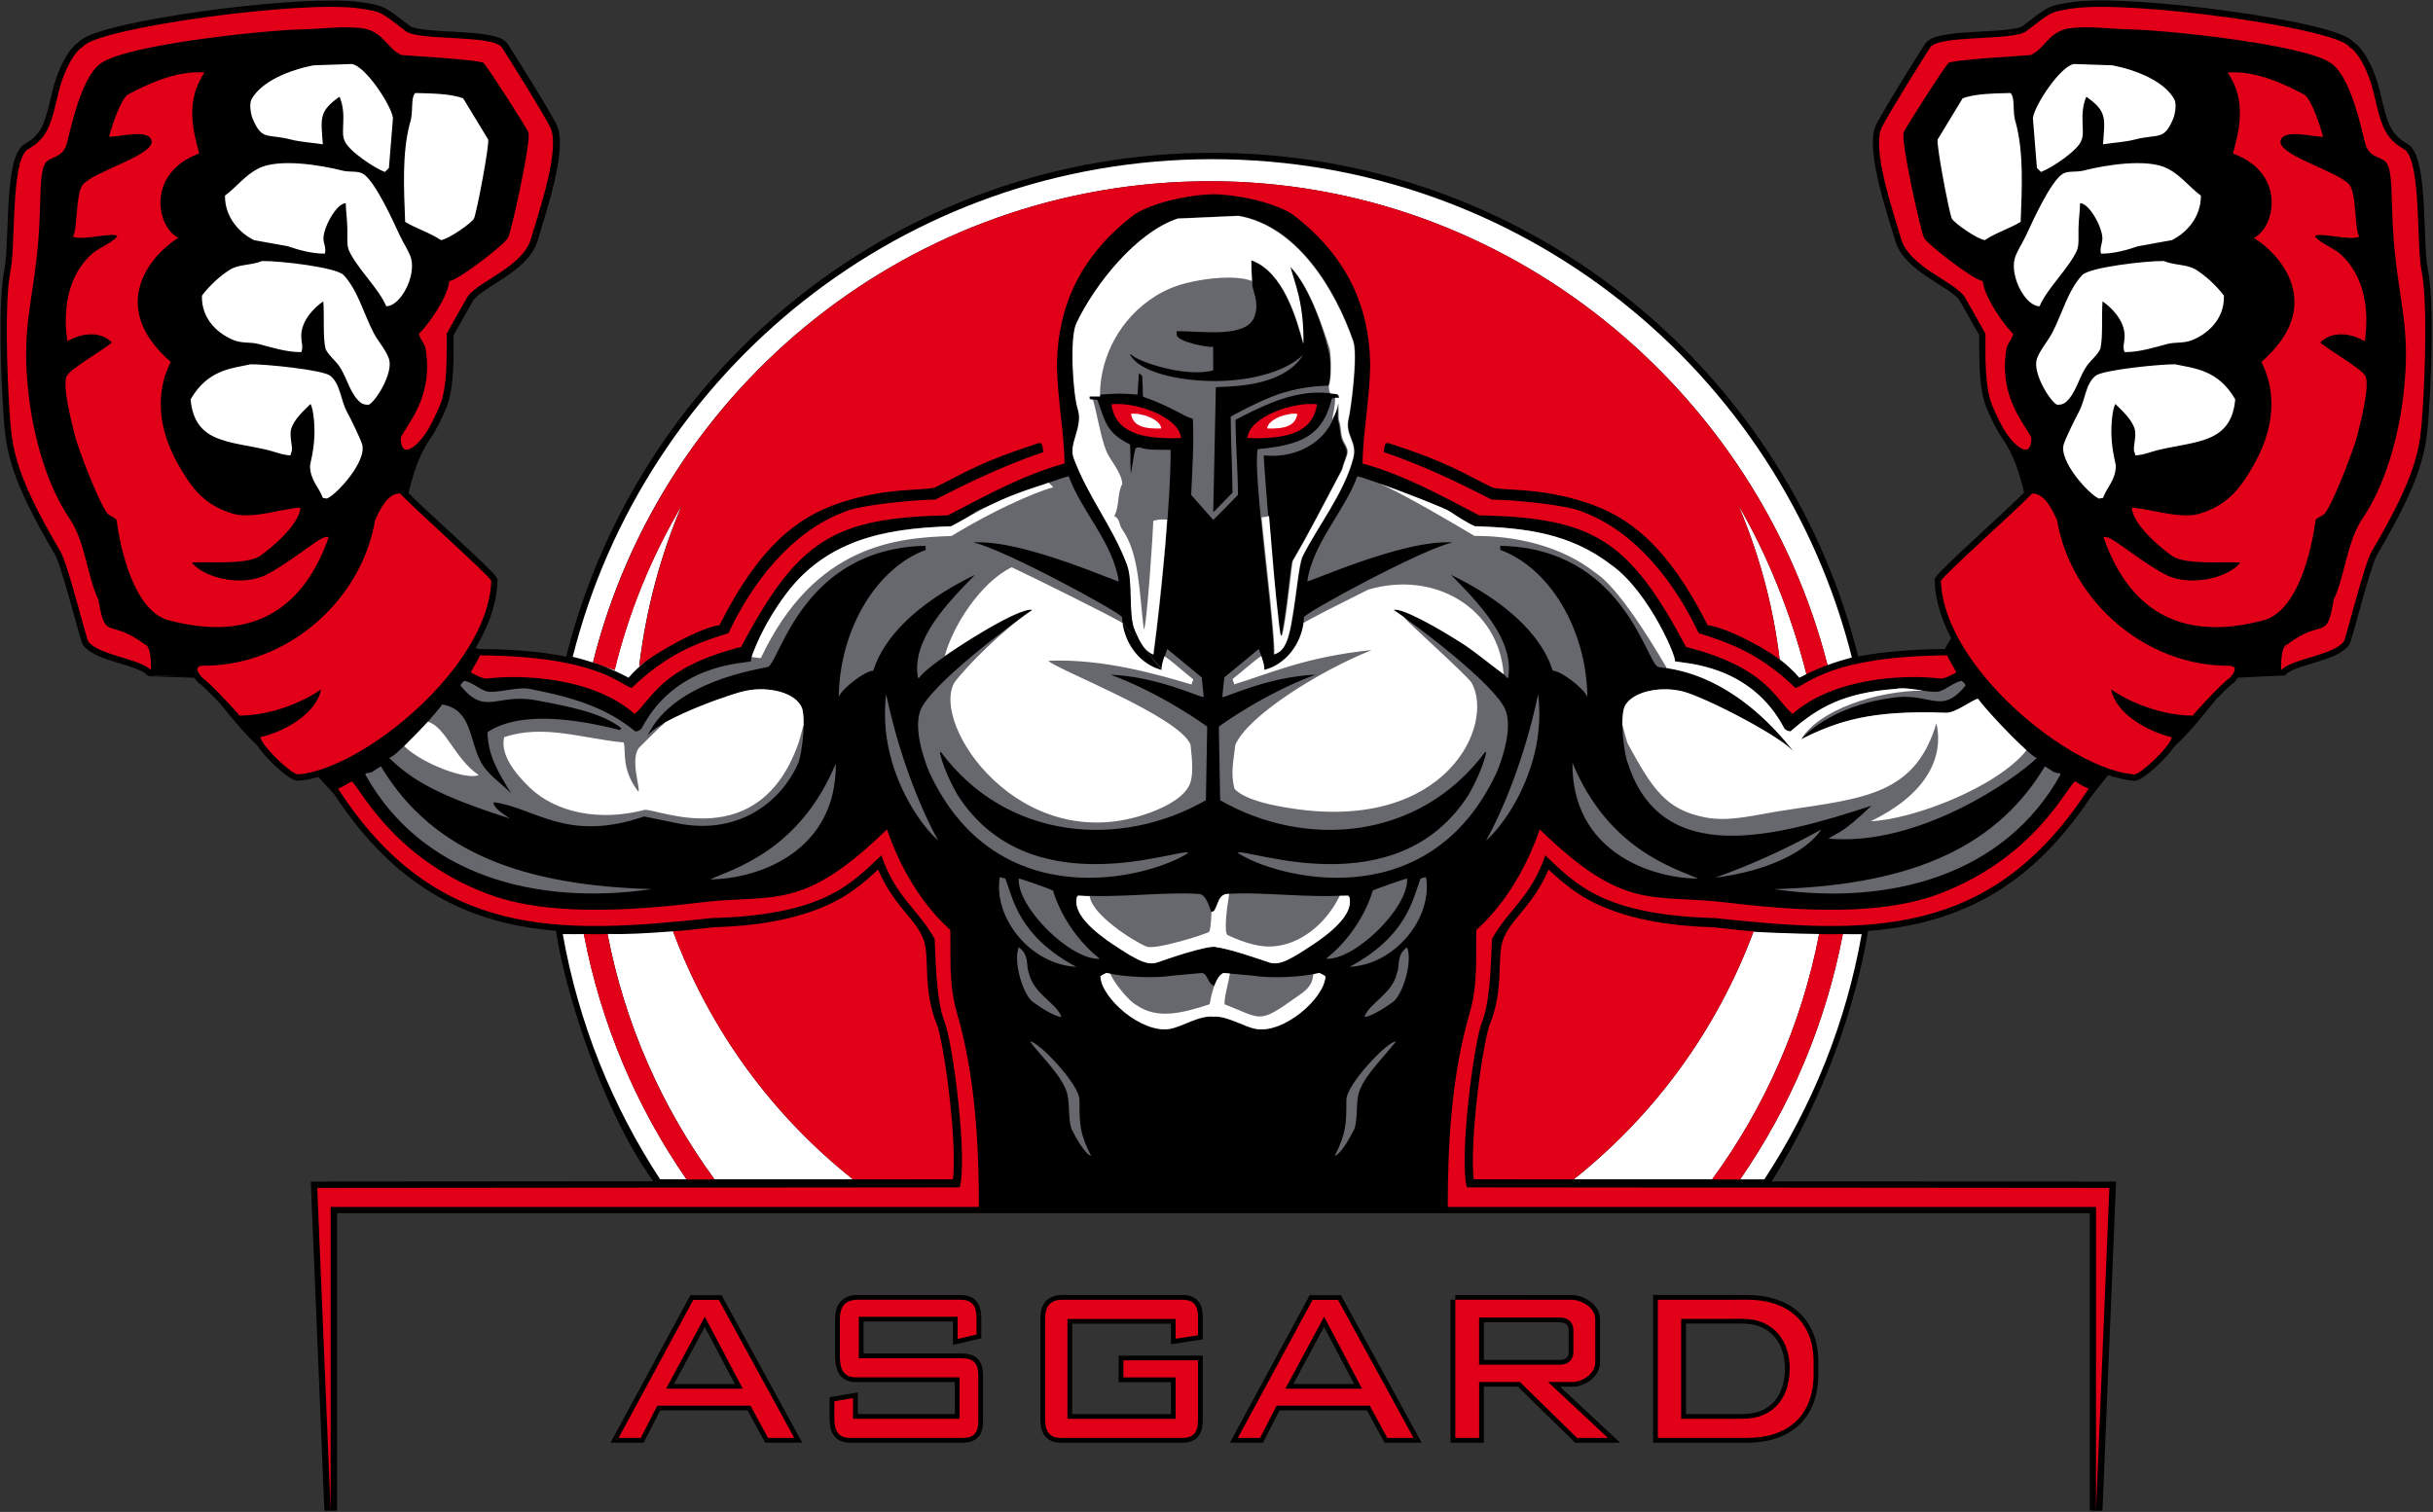 <?xml version="1.0" encoding="UTF-8"?> <svg xmlns="http://www.w3.org/2000/svg" width="1789" height="1112" viewBox="0 0 1789 1112" fill="none"><rect x="0" y="0" width="1789" height="1112" fill="#333333" stroke="none"/> <path fill-rule="evenodd" clip-rule="evenodd" d="M419.481 488.44C403.493 484.731 382.152 482.177 352.694 481.967L352.414 482.457C349.056 481.408 345.872 480.183 342.863 478.854C353.744 461.781 360.741 443.974 361.161 427.111C358.257 422.038 307.319 376.557 295.249 364.137C301.091 337.829 308.158 326.283 312.951 319.391C316.834 313.794 321.383 304.243 323.937 297.98C329.534 284.231 328.835 261.036 328.835 245.468C329.254 244.523 343.773 218.809 344.228 218.179C352.414 206.564 384.811 196.418 390.898 175.497C396.741 155.416 413.044 108.361 404.787 93.107C396.531 77.854 380.857 52.944 369.557 35.032C363.435 25.341 308.368 30.274 298.817 22.962C280.31 8.793 281.57 8.793 264.952 6.239C259.669 5.434 252.602 5.049 244.275 5.049C186.969 4.875 69 22.367 60.918 34.542C56.405 36.956 50.422 45.737 45.769 58.857C41.501 70.892 40.032 86.46 34.189 96.781C28.907 106.087 21.979 108.676 19.95 110.285C7.985 119.941 11.659 180.115 7.846 198.832C3.263 221.188 5.362 276.674 6.901 299.555C8.755 327.263 8.825 345.21 44.58 405.77C49.898 414.796 63.542 469.967 64.941 471.787C72.883 482.212 102.97 484.346 110.877 492.778C110.912 492.813 110.947 492.673 110.947 492.428C111.052 492.533 111.157 492.638 111.297 492.778C111.401 492.848 126.025 493.338 145.582 493.932C146.142 495.262 147.296 496.836 148.836 498.585C151.11 499.845 158.387 507.052 164.964 513.909C176.334 528.043 183.541 536.614 192.812 545.326C197.465 553.162 212.998 567.891 218.736 569.605C223.844 569.255 229.511 568.066 235.529 566.142C240.462 571.599 245.325 576.847 249.418 581.29C295.878 652.24 350 675.75 412.904 680.228C413.184 682.083 413.534 684.322 413.883 687.016C421.615 734.49 451.387 826.047 489.801 873.451L233.36 873.661L243.191 1110.97V887.62C675.887 887.62 1108.58 887.62 1541.28 887.62V1110.97L1551.11 873.661L1294.22 873.557C1329.38 819.889 1356.98 752.613 1368.56 686.981C1368.91 684.357 1369.22 682.152 1369.5 680.333C1444.09 675.505 1493.07 643.984 1533.27 583.914C1537.01 578.911 1542.33 572.159 1548.7 564.637C1556.29 567.436 1563.43 569.15 1569.72 569.57C1575.22 567.926 1589.84 554.247 1595.05 546.2C1605.37 536.649 1612.97 527.483 1626.01 511.25C1631.82 505.268 1637.63 499.635 1639.62 498.515C1641.16 496.766 1642.28 495.192 1642.84 493.862C1662.64 493.268 1677.44 492.743 1677.55 492.708C1685.42 484.276 1715.51 482.142 1723.48 471.717C1724.85 469.897 1738.49 414.726 1743.84 405.7C1779.6 345.105 1779.67 327.158 1781.52 299.485C1783.03 276.569 1785.16 221.118 1780.58 198.762C1776.77 180.08 1780.44 119.871 1768.47 110.215C1766.45 108.606 1759.52 106.017 1754.24 96.711C1748.39 86.39 1746.89 70.822 1742.66 58.787C1738 45.632 1732.02 36.886 1727.51 34.472C1718.31 20.583 1565.7 -0.233 1523.89 6.204C1507.24 8.758 1508.53 8.758 1490.03 22.927C1480.48 30.204 1425.44 25.271 1419.29 34.997C1407.95 52.909 1392.31 77.819 1384.06 93.072C1375.8 108.326 1392.1 155.381 1397.95 175.462C1404.03 196.383 1436.43 206.529 1444.62 218.144C1445.07 218.809 1459.59 244.488 1460.01 245.433C1460.01 261.001 1459.31 284.231 1464.91 297.945C1467.46 304.208 1472.01 313.759 1475.89 319.356C1480.65 326.213 1487.68 337.689 1493.49 363.752C1482.09 375.647 1430.17 421.933 1427.23 427.041C1427.58 440.86 1432.34 455.274 1440 469.443C1437.3 473.921 1434.75 478.364 1432.34 482.807C1432.16 482.527 1432.02 482.212 1431.85 481.932C1401.9 482.142 1378.56 484.801 1362.86 488.265C1362.4 486.446 1360.83 479.938 1360.34 478.119C1305.59 270.307 1116.39 117.037 891.361 117.037C665.357 117.037 475.457 271.671 421.65 480.883C421.475 481.617 420.006 488.02 419.481 488.44Z" stroke="black" stroke-width="9.305" stroke-miterlimit="22.926"></path> <path fill-rule="evenodd" clip-rule="evenodd" d="M419.481 488.44C403.493 484.731 382.152 482.177 352.694 481.967L352.414 482.457C349.056 481.408 345.872 480.183 342.863 478.854C353.744 461.781 360.741 443.974 361.161 427.111C358.257 422.038 307.319 376.557 295.249 364.137C301.091 337.828 308.158 326.283 312.951 319.391C316.834 313.794 321.383 304.243 323.936 297.98C329.534 284.231 328.835 261.036 328.835 245.468C329.254 244.523 343.773 218.809 344.228 218.179C352.414 206.564 384.811 196.418 390.898 175.497C396.741 155.416 413.044 108.361 404.787 93.107C396.531 77.854 380.857 52.944 369.557 35.032C363.435 25.341 308.368 30.274 298.817 22.962C280.31 8.793 281.57 8.793 264.952 6.239C259.669 5.434 252.602 5.049 244.275 5.049C186.969 4.875 69 22.367 60.918 34.542C56.405 36.956 50.422 45.737 45.769 58.857C41.501 70.892 40.032 86.46 34.189 96.781C28.907 106.087 21.979 108.676 19.95 110.285C7.985 119.941 11.659 180.115 7.846 198.832C3.263 221.188 5.362 276.674 6.901 299.555C8.755 327.263 8.825 345.21 44.58 405.77C49.898 414.796 63.542 469.967 64.941 471.787C72.883 482.212 102.97 484.346 110.877 492.778C110.912 492.813 110.947 492.673 110.947 492.428C111.052 492.533 111.157 492.638 111.297 492.778C111.401 492.848 126.025 493.338 145.582 493.932C146.142 495.262 147.296 496.836 148.836 498.585C151.11 499.845 158.387 507.052 164.964 513.909C176.334 528.043 183.541 536.614 192.812 545.326C197.465 553.162 212.998 567.891 218.736 569.605C223.844 569.255 229.511 568.066 235.529 566.142C240.462 571.599 245.325 576.847 249.418 581.29C295.878 652.24 350 675.75 412.904 680.228C413.184 682.083 413.534 684.322 413.883 687.016C421.615 734.49 451.387 826.047 489.801 873.451L233.36 873.661L243.191 1110.97V887.62C675.887 887.62 1108.58 887.62 1541.28 887.62V1110.97L1551.11 873.661L1294.22 873.557C1329.38 819.889 1356.98 752.613 1368.56 686.981C1368.91 684.357 1369.22 682.152 1369.5 680.333C1444.09 675.505 1493.07 643.984 1533.27 583.914C1537.01 578.911 1542.33 572.159 1548.7 564.637C1556.29 567.436 1563.43 569.15 1569.72 569.57C1575.22 567.926 1589.84 554.247 1595.05 546.2C1605.37 536.649 1612.97 527.483 1626.01 511.25C1631.82 505.268 1637.63 499.635 1639.62 498.515C1641.16 496.766 1642.28 495.192 1642.84 493.862C1662.64 493.268 1677.44 492.743 1677.55 492.708C1685.42 484.276 1715.51 482.142 1723.48 471.717C1724.85 469.897 1738.49 414.726 1743.84 405.7C1779.6 345.105 1779.67 327.158 1781.52 299.485C1783.03 276.569 1785.16 221.118 1780.58 198.762C1776.77 180.08 1780.44 119.871 1768.47 110.215C1766.45 108.606 1759.52 106.017 1754.24 96.711C1748.39 86.39 1746.89 70.822 1742.66 58.787C1738 45.632 1732.02 36.886 1727.51 34.472C1718.31 20.583 1565.7 -0.233 1523.89 6.204C1507.24 8.758 1508.53 8.758 1490.03 22.927C1480.48 30.204 1425.44 25.271 1419.29 34.997C1407.95 52.909 1392.31 77.819 1384.06 93.072C1375.8 108.326 1392.1 155.381 1397.95 175.462C1404.03 196.383 1436.43 206.529 1444.62 218.144C1445.07 218.809 1459.59 244.488 1460.01 245.433C1460.01 261.001 1459.31 284.231 1464.91 297.945C1467.46 304.208 1472.01 313.759 1475.89 319.356C1480.65 326.213 1487.68 337.689 1493.49 363.752C1482.09 375.647 1430.17 421.933 1427.23 427.041C1427.58 440.86 1432.34 455.274 1440 469.443C1437.3 473.921 1434.75 478.364 1432.34 482.807C1432.16 482.527 1432.02 482.212 1431.85 481.932C1401.9 482.142 1378.56 484.801 1362.86 488.265C1362.4 486.446 1360.83 479.938 1360.34 478.119C1305.59 270.307 1116.39 117.037 891.361 117.037C665.357 117.037 475.457 271.671 421.65 480.883C421.475 481.617 420.006 488.02 419.481 488.44Z" fill="black"></path> <path fill-rule="evenodd" clip-rule="evenodd" d="M891.327 117.072C1118.31 117.072 1308.84 273.036 1361.7 483.612C1355.51 485.186 1349.49 487.041 1343.79 489.175C1292.19 286.82 1108.2 133.305 889.788 133.305C670.711 133.305 486.794 283.847 435.995 487.145C437.255 487.67 438.619 488.16 440.018 488.685C433.966 486.516 427.669 484.627 421.126 483.052C474.164 272.721 664.553 117.072 891.327 117.072ZM1328.29 495.787C1317.55 453.385 1299.85 408.044 1278.12 371.414C1293.31 406.994 1303.77 445.093 1308.56 484.871C1314.05 489.104 1318.92 493.653 1323.08 498.481C1324.79 497.571 1326.51 496.661 1328.29 495.787ZM1337.63 686.946C1324.83 753.418 1297.47 814.747 1258.99 867.364H1157.18C1216.76 819.959 1262.41 757.546 1289.46 684.917C1278.96 685.336 1327.45 686.911 1337.63 686.946ZM1355.02 687.016C1342.43 753.033 1316.33 814.187 1279.52 867.399H1297.33C1332.49 813.732 1357.29 752.683 1368.91 687.051C1367.13 687.051 1365.34 687.086 1363.52 687.086C1360.79 687.051 1357.96 687.016 1355.02 687.016ZM627.189 867.364H525.382C486.864 814.712 459.505 753.418 446.735 686.946C461.254 687.191 473.639 686.561 494.91 684.952C521.919 757.581 567.609 819.959 627.189 867.364ZM504.811 867.364C467.972 814.187 441.908 752.998 429.313 687.016C426.724 687.051 424.205 687.051 421.756 687.051C419.097 687.051 416.438 687.051 413.814 687.016C425.43 752.648 450.234 813.697 485.394 867.364H504.811ZM475.423 485.851C473.394 487.285 471.54 488.685 469.966 489.979C475.038 447.997 485.674 408.324 501.452 371.38C479.377 408.604 462.479 449.291 451.913 492.743C448.1 491.414 444.321 490.189 440.858 488.93C448.45 491.694 455.587 494.877 462.164 498.446C466.012 494.037 470.455 489.804 475.423 485.851Z" fill="white"></path> <path fill-rule="evenodd" clip-rule="evenodd" d="M1552.27 506.981C1559.4 512.368 1584.31 526.153 1612.34 526.327C1616.18 521.22 1635.67 500.753 1639.62 498.549C1643.82 493.791 1645.08 490.258 1639.62 489.628C1578.12 490.363 1522.56 442.398 1512.56 382.433C1508.68 374.352 1503.5 362.947 1494.26 362.947C1484.78 373.232 1430.2 421.862 1427.19 427.109C1428.84 490.293 1522.21 566.455 1569.72 569.604C1576.34 567.61 1596.07 548.298 1596.94 542.246C1579.28 537.977 1555.9 525.278 1552.27 506.981ZM1523.86 6.238C1565.63 -0.199 1718.27 20.617 1727.47 34.506C1731.99 36.92 1737.97 45.701 1742.62 58.821C1746.89 70.855 1748.36 86.424 1754.2 96.745C1759.48 106.051 1766.41 108.639 1768.44 110.249C1780.4 119.905 1776.73 180.079 1780.54 198.796C1785.13 221.152 1783.03 276.638 1781.49 299.519C1779.64 327.227 1779.57 345.174 1743.81 405.733C1738.49 414.76 1724.85 469.931 1723.45 471.75C1715.51 482.176 1685.42 484.31 1677.51 492.742C1677.2 492.952 1676.64 474.864 1681.82 473.99C1708.58 453.803 1710.71 472.695 1716 440.999C1724.15 424.101 1725.58 398.492 1737.16 381.419C1754.03 356.544 1763.51 321.524 1767.11 291.612C1773.2 241.023 1763.86 223.566 1760.08 176.091C1757.94 149.607 1759.8 127.461 1754.97 119.975C1752.14 115.566 1743.74 116.196 1740.28 108.464C1738.42 107.695 1731.25 58.436 1714 46.436C1693.99 32.547 1592.95 22.156 1566.61 21.631C1552.06 21.352 1537.4 19.042 1522.95 20.652C1506.54 22.471 1504.34 35.276 1493.18 40.488C1492.72 40.698 1434.89 43.812 1432.62 46.436C1427.79 52.033 1402.53 91.847 1399.87 97.059C1397.21 102.272 1412.36 170.738 1414.78 174.971C1417.71 180.149 1451.33 206.108 1457.95 206.738C1459.1 218.458 1472.92 238.364 1480.27 245.466C1479.32 250.259 1476.21 252.009 1475.3 256.872C1469.63 291.577 1488.07 310.679 1493.67 321.874C1493.67 338.282 1482.12 328.521 1475.79 319.39C1471.91 313.792 1467.36 304.242 1464.8 297.979C1459.21 284.23 1459.91 261.035 1459.91 245.466C1459.49 244.522 1444.97 218.808 1444.51 218.178C1436.33 206.563 1403.93 196.417 1397.84 175.496C1392 155.415 1375.7 108.36 1383.95 93.106C1392.21 77.853 1407.88 52.943 1419.18 35.031C1425.31 25.34 1480.37 30.273 1489.92 22.961C1508.5 8.792 1507.21 8.792 1523.86 6.238ZM264.532 6.238C281.15 8.792 279.891 8.792 298.398 22.961C307.949 30.238 362.98 25.305 369.138 35.031C380.473 52.943 396.111 77.853 404.368 93.106C412.624 108.36 396.322 155.415 390.479 175.496C384.392 196.417 351.995 206.563 343.809 218.178C343.354 218.843 328.835 244.522 328.415 245.466C328.415 261.035 329.115 284.265 323.517 297.979C320.963 304.242 316.415 313.792 312.532 319.39C306.2 328.521 294.655 338.282 294.655 321.874C300.252 310.644 318.689 291.542 313.022 256.872C312.112 252.009 309.033 250.224 308.054 245.466C315.436 238.364 329.255 218.493 330.374 206.738C337.022 206.108 370.642 180.149 373.546 174.971C375.96 170.703 391.109 102.237 388.45 97.059C385.791 91.847 360.532 52.033 355.704 46.436C353.43 43.812 295.634 40.698 295.144 40.488C283.984 35.276 281.78 22.471 265.372 20.652C250.888 19.042 236.264 21.352 221.711 21.631C195.367 22.156 94.294 32.547 74.318 46.436C57.07 58.401 49.898 107.66 48.044 108.464C44.546 116.161 36.184 115.566 33.35 119.975C28.522 127.496 30.376 149.607 28.242 176.091C24.429 223.566 15.088 241.058 21.21 291.612C24.814 321.524 34.295 356.579 51.158 381.419C62.738 398.492 64.172 424.101 72.324 440.999C77.607 472.695 79.74 453.803 106.504 473.99C111.682 474.864 111.122 492.952 110.807 492.742C102.936 484.31 72.849 482.176 64.872 471.75C63.508 469.931 49.863 414.76 44.511 405.733C8.756 345.139 8.686 327.192 6.831 299.519C5.327 276.603 3.193 221.152 7.776 198.796C11.589 180.114 7.916 119.905 19.881 110.249C21.91 108.639 28.837 106.051 34.12 96.745C39.962 86.424 41.467 70.855 45.7 58.821C50.353 45.666 56.336 36.92 60.849 34.506C70.12 20.582 222.76 -0.199 264.532 6.238ZM236.124 506.981C232.486 525.278 209.116 537.977 191.448 542.211C192.323 548.263 212.054 567.575 218.667 569.569C266.176 566.42 359.552 490.258 361.196 427.074C358.188 421.827 303.611 373.197 294.13 362.912C284.894 362.912 279.716 374.317 275.832 382.398C265.827 442.398 210.27 490.328 148.766 489.593C143.309 490.223 144.568 493.756 148.766 498.514C152.72 500.753 172.206 521.22 176.055 526.292C204.078 526.188 228.987 512.368 236.124 506.981ZM504.88 867.503L525.417 867.468C486.863 814.815 459.47 753.451 446.7 686.944C439.248 687.259 436.344 687.049 429.277 686.979C441.907 753.031 468.006 814.29 504.88 867.503ZM1279.45 867.503L1258.92 867.468C1297.47 814.815 1324.86 753.451 1337.63 686.944C1345.05 687.259 1347.99 687.049 1355.06 686.979C1342.43 753.031 1316.33 814.29 1279.45 867.503ZM1064.54 887.654H1541.21V1111L1551.04 873.695L1078.67 873.275C1072.76 852.984 1083.43 767.13 1089.97 750.897C1096.51 734.664 1096.55 697.475 1097.04 690.618C1108.76 669.172 1125.83 659.936 1136.26 629.079C1158.96 650.595 1179.11 672.95 1260.84 675.224C1373.6 687.294 1463.93 690.898 1535.79 580.03C1530.86 577.826 1529.63 577.056 1525.85 574.712C1520.22 577.686 1497.2 629.988 1426.67 657.137C1391.68 670.606 1341.55 672.565 1270.18 663.854C1214.13 657.032 1195.31 671.306 1132.16 610.012C1114.57 661.16 1085.98 683.096 1085.56 684.006C1085.07 703.003 1087 723.189 1080.6 745.3C1067.27 791.27 1064.54 841.159 1064.54 887.654ZM1157.14 867.398C1216.72 819.993 1262.41 757.579 1289.46 684.95C1282.15 684.53 1281.03 684.25 1259.69 681.977C1231.21 681.172 1199.93 677.114 1173.9 664.764C1159.7 658.047 1149.59 649.755 1138.67 639.539C1135.98 645.802 1132.76 651.784 1128.88 657.557C1124.47 664.134 1119.43 670.046 1114.43 676.169C1109.6 682.081 1106.24 687.434 1104.67 692.752C1100.99 704.962 1105.68 728.087 1095.57 753.171C1094.52 755.76 1093.82 758.874 1093.19 761.603C1092.14 766.256 1091.27 770.979 1090.46 775.702C1088.36 787.981 1086.79 800.401 1085.49 812.786C1084.27 824.681 1083.29 836.751 1083.05 848.716C1082.94 853.404 1082.94 858.127 1083.22 862.78C1083.33 864.214 1083.43 865.789 1083.64 867.363L1157.14 867.398ZM719.794 887.654H243.121V1111L233.291 873.695L705.66 873.275C711.573 852.984 700.902 767.13 694.36 750.897C687.818 734.664 687.783 697.475 687.293 690.618C675.573 669.172 658.5 659.936 648.075 629.079C625.369 650.595 605.218 672.95 523.492 675.224C410.735 687.294 320.404 690.898 248.544 580.03C253.477 577.826 254.701 577.056 258.48 574.712C264.112 577.686 287.133 629.988 357.663 657.137C392.648 670.606 442.782 672.565 514.151 663.854C570.198 657.032 589.02 671.306 652.168 610.012C669.766 661.16 698.349 683.096 698.768 684.006C699.258 703.003 697.334 723.189 703.736 745.3C717.065 791.27 719.794 841.159 719.794 887.654ZM627.189 867.398C567.609 819.993 521.918 757.579 494.875 684.95C502.187 684.53 503.306 684.25 524.647 681.977C553.125 681.172 584.367 677.114 610.431 664.764C624.635 658.047 634.711 649.755 645.661 639.539C648.355 645.802 651.573 651.784 655.457 657.557C659.865 664.134 664.903 670.046 669.906 676.169C674.734 682.081 678.092 687.434 679.666 692.752C683.34 704.962 678.652 728.087 688.763 753.171C689.812 755.76 690.512 758.874 691.142 761.603C692.191 766.256 693.066 770.979 693.87 775.702C695.969 787.981 697.544 800.401 698.838 812.786C700.063 824.681 701.042 836.751 701.287 848.716C701.392 853.404 701.392 858.127 701.112 862.78C701.007 864.214 700.902 865.789 700.692 867.363L627.189 867.398ZM1343.79 489.173C1338.37 491.167 1333.22 493.371 1328.29 495.785C1317.55 453.383 1299.85 408.043 1278.12 371.413C1293.34 407.028 1303.77 445.127 1308.56 484.94C1293.31 473.815 1267.63 461.185 1255.66 459.821C1226.06 401.15 1197.9 379.984 1166.38 369.629C1132.65 358.469 1106.98 361.057 1097.42 358.608C1075 347.658 1064.89 340.031 1020.84 325.862C1017.24 325.548 1018.36 330.061 1017.38 332.51C1051.28 343.74 1083.89 360.952 1096.97 367.46C1111.35 367.46 1152.81 371.308 1163.79 376.486C1202.9 391.075 1231.7 428.719 1249.05 465.663C1273.78 473.29 1295.13 481.791 1320.24 506.001C1329.31 503.342 1345.99 482.596 1431.88 482.001C1432.44 484.59 1437.45 491.552 1438.39 494.631C1436.78 495.296 1430.17 499.494 1426.53 499.039C1400.05 495.82 1348.16 498.409 1318.04 525.103C1304.71 513.663 1299.32 491.132 1239.74 475.774C1198.04 397.582 1172.36 380.649 1087.73 379.04C1057.61 363.366 1032.07 349.267 1001.95 340.871C1001.95 319.075 1007.48 292.696 1007.48 266.842C1006.67 225.77 990.825 188.301 950.417 157.654C938.522 149.957 914.277 143.45 892.341 142.82C870.405 143.485 846.161 149.992 834.266 157.654C793.823 188.301 778.01 225.77 777.205 266.842C777.205 292.696 782.733 319.075 782.733 340.871C752.61 349.267 727.071 363.366 696.949 379.04C612.32 380.684 586.641 397.582 544.938 475.774C485.359 491.132 479.971 513.663 466.642 525.103C436.519 498.409 384.671 495.82 358.153 499.039C354.514 499.494 347.902 495.261 346.293 494.631C347.237 491.552 352.24 484.625 352.8 482.001C438.688 482.596 455.376 503.342 464.438 506.001C489.557 481.826 510.863 473.29 535.632 465.663C552.985 428.719 581.778 391.075 620.891 376.486C631.877 371.308 673.369 367.46 687.713 367.46C700.762 360.952 733.404 343.74 767.304 332.51C766.325 330.061 767.444 325.548 763.841 325.862C719.794 340.066 709.684 347.658 687.258 358.608C677.707 361.057 652.028 358.469 618.302 369.629C586.781 379.984 558.618 401.15 529.02 459.821C515.866 461.325 483.75 478.748 470.105 489.978C475.178 447.996 485.814 408.322 501.592 371.378C479.516 408.602 462.618 449.29 452.053 492.742C446.385 490.782 440.718 488.963 436.135 487.109C486.933 283.81 670.85 133.269 889.927 133.269C1108.2 133.304 1292.19 286.819 1343.79 489.173ZM125.571 266.178C78.341 225.21 110.947 187.321 131.134 174.901C115.321 167.415 106.994 127.322 146.492 112.873C142.119 96.71 135.927 74.424 150.376 53.328C129.28 51.509 106.399 62.949 93.7 69.736C88.242 74.319 82.504 92.126 80.3 99.998C80.3 100.173 80.3 100.313 80.3 100.488C87.612 101.048 111.577 93.526 111.577 104.966C109.128 115.496 69.42 126.027 60.954 135.753C55.426 142.12 57.175 170.003 53.502 173.957C59.939 177.49 84.953 170.003 86.248 173.957C80.79 179.764 72.744 181.933 66.901 187.356C51.543 201.56 45.665 224.51 49.513 250.889C60.464 244.662 73.933 243.437 82.26 251.869C76.452 257.221 51.263 271.46 49.024 276.673C45.56 284.72 53.537 313.792 54.971 319.845C57.28 329.676 72.604 369.384 78.796 377.43C80.23 379.285 84.394 380.579 85.758 382.398C88.522 404.404 98.633 448.276 122.982 455.867C180.148 471.576 221.395 453.068 241.652 395.168C237.734 392.019 219.821 409.512 196.976 422.142C179.938 431.553 151.775 426.13 141.314 414.165C141.314 413.99 141.314 413.85 141.314 413.675C154.504 412.906 181.827 415.599 191.448 408.707C200.859 401.99 219.996 385.757 220.906 373.337C208.836 373.862 185.361 381.979 171.612 377.92C151.18 371.938 141.524 360.183 131.134 341.816C111.787 307.775 117.804 281.151 125.571 266.178Z" fill="#E20019"></path> <path fill-rule="evenodd" clip-rule="evenodd" d="M983.408 296.932C979.49 323.59 954.72 337.654 929.251 334.925C928.936 337.374 938.347 457.688 941.146 467.939C941.321 467.939 941.461 467.939 941.636 467.939C941.811 467.764 941.951 467.624 942.126 467.449C945.274 456.744 949.087 414.517 950.067 412.872C962.312 392.091 974.487 368.021 986.312 345.876C989.88 332.966 992.679 334.261 987.291 325.025C984.842 320.057 985.962 315.928 983.863 309.351C983.548 309.141 983.723 297.106 983.408 296.932ZM1339.24 610.049C1327.66 627.297 1297.89 640.976 1261.19 645.489C1287.43 636.148 1313.21 624.533 1339.24 610.049ZM651.609 510.516C650.034 523.146 650.384 538.329 654.267 554.247C661.334 583.25 677.568 607.25 689.917 618.27C676.973 595.005 661.649 557.116 652.098 512.93C651.958 512.125 651.783 511.321 651.609 510.516ZM1131.01 510.516C1132.58 523.146 1132.24 538.329 1128.35 554.247C1121.28 583.25 1105.05 607.25 1092.7 618.27C1105.65 595.005 1120.97 557.116 1130.52 512.93C1130.7 512.125 1130.87 511.321 1131.01 510.516ZM680.576 401.432C590.839 403.251 573.732 485.537 564.845 490.399C561.032 491.939 495.19 500.02 476.053 541.408C483.19 530.283 529.44 513 546.058 508.662C562.431 504.358 582.548 508.382 588.74 518.598C593.428 526.294 589.685 555.192 586.746 561.769C574.676 588.743 544.589 613.792 500.403 605.955C491.482 604.136 482.525 602.317 473.604 600.498C416.473 620.124 393.453 593.886 362.876 590.037C362.876 593.081 366.235 596.369 375.051 602.037C321.838 585.069 302.876 573.699 286.014 557.326C288.078 558.97 315.261 531.437 325.232 518.108C346.678 521.956 344.789 542.772 353.01 559.285C358.433 570.131 368.159 575.344 375.89 583.6C365.465 566.737 358.783 555.052 358.468 538.469C383.237 522.061 426.549 529.408 455.762 536.965C456.461 536.02 455.797 536.65 456.741 535.985C456.741 535.81 456.741 535.67 456.741 535.495C441.978 523.74 416.298 519.262 394.712 515.134C364.835 509.431 357.138 527.134 338.631 504.219C339.401 502.19 339.961 501.805 341.605 500.755C347.448 502.05 351.681 506.213 356.999 508.207C363.541 510.656 379.949 504.778 389.745 506.702C422.666 513.175 446.141 520.662 467.167 537.979C470.036 537.664 469.966 537.175 471.645 535.985C496.659 487.95 546.303 488.126 552.531 486.341C548.997 488.056 570.303 435.648 599.201 415.356C629.463 392.161 662.209 388.313 699.468 387.053C705.451 384.324 712.413 379.706 717.836 376.138C723.013 372.744 778.99 351.403 785.847 350.319C794.943 375.578 818.558 399.473 822.581 427.356C827.444 431.17 752.576 396.254 715.597 398.983C736.658 403.041 826.325 451.706 825.065 454.05C825.765 472.592 838.324 488.86 854.348 492.778C853.718 489.98 856.202 483.123 858.301 477.315L883.63 498.236L885.135 512.615H884.645C880.727 512.23 850.254 497.571 816.564 496.207C854.173 509.991 887.374 534.026 887.654 534.446L886.709 588.533C824.54 624.253 740.471 618.655 691.632 552.813C691.457 553.128 691.317 553.478 691.142 553.793C694.291 567.787 703.002 582.62 704.052 584.58C757.404 668.159 869.146 622.643 873.799 627.261C846.301 645.349 733.369 676.206 683.2 567.752C678.442 556.277 671.935 535.495 676.763 522.516C683.585 504.149 743.41 458.983 759.328 448.627C750.722 445.024 682.221 487.951 675.748 498.691C675.434 498.516 675.084 498.376 674.769 498.201C674.769 497.886 674.769 497.536 674.769 497.222C670.781 470.038 696.67 443.414 716.961 422.773C648.25 456.079 643.072 492.988 642.023 493.338C636.915 493.023 619.422 505.793 616.728 512.615C617.393 462.551 644.612 417.7 680.751 404.406C680.576 403.391 680.576 402.412 680.576 401.432ZM280.066 563.588C273.629 567.507 274.119 568.346 269.116 568.661C268.941 568.976 268.801 569.326 268.626 569.641C309.489 643.215 393.138 666.445 479.307 653.92C386.281 651.296 318.445 627.786 280.066 563.588ZM614.559 561.489C588.041 625.792 538.816 639.121 522.233 646.748C558.058 646.433 615.259 626.037 614.559 561.489ZM735.188 645.104C730.15 674.771 757.474 709.302 791.339 711.086C748.937 688.206 745.159 661.547 739.177 646.084C737.812 645.769 736.518 645.454 735.188 645.104ZM749.077 646.119C747.713 667.424 787.631 706.538 808.692 705.174C781.579 683.658 774.057 654.445 774.407 655.075C772.482 653.85 750.757 646.293 749.077 646.119ZM749.077 696.742C757.089 702.2 754.22 710.036 756.529 715.599C759.853 731.097 777.24 737.919 780.424 747.89C775.386 747.89 763.911 740.159 759.503 736.94C752.401 731.797 744.809 707.587 749.077 696.742ZM892.097 376.803L894.021 284.792C901.963 283.987 943.175 285.631 958.184 261.002C944.225 274.191 917.776 280.278 893.251 280.244C865.228 280.174 837.87 273.386 830.978 260.967C831.153 260.792 831.293 260.652 831.467 260.477C836.155 266.075 872.19 277.934 892.062 272.372L892.027 254.949C890.278 256.104 865.193 251.591 865.228 246.063C865.228 245.223 865.228 244.419 865.228 243.579C884.05 243.369 918.056 249.317 922.814 231.684C925.578 222.938 921.974 215.906 920.82 209.853C920.994 204.711 919.595 196.489 919.77 191.381C943.07 199.428 953.146 233.888 958.044 252.71C958.534 222.028 951.082 206.88 948.528 196.209C963.222 211.253 973.857 243.894 977.425 260.512C978.58 265.935 978.58 279.929 976.691 283.637C953.916 284.197 939.117 290.179 934.009 292.243C924.003 296.267 914.417 301.27 904.936 306.377C905.041 325.06 906.126 343.707 906.231 362.354C903.852 364.838 901.088 367.671 898.289 370.54L892.097 376.803ZM935.478 296.022C926.522 299.625 917.111 304.173 908.47 308.791C908.61 327.194 910.184 345.526 910.289 363.963L901.158 373.374L892.132 382.4L875.899 364.033C876.633 345.211 878.033 328.033 877.123 308.092C868.971 305.608 862.954 299.765 840.389 291.719C840.354 287.52 839.899 276.815 839.899 276.815C839.164 275.73 838.989 275.591 837.905 274.821C837.73 274.821 837.59 274.821 837.415 274.821C837.1 279.789 836.75 285.281 836.435 290.214C827.444 289.55 823.246 288.815 801.31 290.949C800.086 294.937 806.593 293.118 807.118 294.587C812.89 311.1 813.975 318.447 830.978 326.914C831.292 333.211 831.118 342.062 831.467 348.36C832.587 343.602 833.776 333.036 834.966 329.887C836.051 328.803 836.085 329.118 838.394 329.153C843.992 331.427 855.677 330.622 860.785 330.867C860.96 368.721 853.333 444.289 848.365 481.233C840.459 478.225 837.135 468.219 834.966 463.846C829.718 452.475 833.706 427.776 829.018 415.216C818.593 387.158 800.54 365.607 789.8 336.815C785.777 326.004 797.077 313.794 792.774 300.57C789.345 290.039 786.651 248.302 791.794 237.527C805.368 209.084 835.526 170.88 866.243 160.594C881.146 159.93 896.015 159.265 910.919 158.6C953.986 166.122 982.079 212.687 995.303 250.926C998.767 260.897 993.694 300.08 991.839 307.987C989.006 320.022 998.452 324.64 995.303 336.78C988.656 362.494 969.064 386.948 958.009 409.164C955.35 414.517 953.461 437.852 950.242 455.764C947.723 469.688 945.029 479.309 936.528 481.233C936.668 455.169 920.82 346.226 924.843 330.342C956.504 327.369 972.633 320.686 979.245 293.363C979.49 292.348 984.178 293.503 984.423 292.418C984.073 291.544 983.933 290.319 982.708 290.039C966.755 286.786 950.312 290.074 935.478 296.022ZM1103.16 401.432C1103.16 402.412 1103.16 403.426 1103.16 404.406C1139.3 417.7 1166.52 462.516 1167.19 512.615C1164.49 505.793 1147 493.023 1141.86 493.338C1140.77 492.988 1135.63 456.079 1066.92 422.773C1087.17 443.414 1113.1 470.038 1109.11 497.222C1109.11 497.536 1109.11 497.886 1109.11 498.201C1108.79 498.376 1108.45 498.516 1108.13 498.691C1101.69 487.951 1033.16 445.024 1024.55 448.627C1040.47 458.983 1100.33 504.149 1107.12 522.516C1111.94 535.495 1105.44 556.277 1100.68 567.752C1050.51 676.171 937.542 645.349 910.079 627.261C914.732 622.643 1026.47 668.159 1079.83 584.58C1080.88 582.62 1089.59 567.787 1092.74 553.793C1092.56 553.478 1092.42 553.128 1092.25 552.813C1043.41 618.69 959.303 624.253 897.169 588.533L896.225 534.446C896.505 534.026 929.706 509.991 967.315 496.207C933.589 497.571 903.117 512.23 899.234 512.615H898.744L900.248 498.236L925.577 477.315C927.677 483.123 930.161 489.98 929.531 492.778C945.554 488.895 958.114 472.592 958.813 454.05C957.554 451.706 1047.19 403.041 1068.28 398.983C1031.3 396.254 956.434 431.17 961.297 427.356C965.321 399.473 988.936 375.578 998.032 350.319C1004.89 351.403 1060.87 372.744 1066.04 376.138C1071.47 379.706 1078.43 384.359 1084.41 387.053C1121.63 388.278 1154.42 392.126 1184.68 415.356C1213.58 435.648 1234.85 488.021 1231.35 486.341C1237.58 488.091 1287.22 487.95 1312.23 535.985C1313.91 537.175 1313.84 537.664 1316.71 537.979C1337 520.172 1355.83 509.571 1394.13 506.702C1403.96 504.778 1420.37 510.656 1426.88 508.207C1432.2 506.213 1436.43 502.05 1442.27 500.755C1443.92 501.805 1444.48 502.225 1445.25 504.219C1426.74 527.134 1419.04 507.892 1389.17 513.595C1358.73 517.723 1334.24 531.997 1324.55 543.752C1351.59 530.213 1376.05 522.236 1431.01 524.265C1438.11 524.51 1450.18 514.749 1454.52 513.979C1464.49 527.309 1495.8 558.97 1497.87 557.326C1481 573.699 1410.37 622.818 1344.49 616.766C1353.27 611.133 1354.57 612.987 1376.05 592.626C1307.48 614.842 1222.29 639.331 1197.13 561.804C1194.19 555.227 1190.49 526.294 1195.14 518.633C1201.33 508.417 1221.45 504.428 1237.82 508.697C1254.47 513.07 1313.11 543.262 1320.25 554.387C1270.6 490.294 1222.85 492.009 1219.03 490.47C1209.97 485.502 1192.9 403.216 1103.16 401.432ZM1503.64 563.588C1465.29 627.786 1397.42 651.261 1304.4 653.955C1390.57 666.48 1474.18 643.285 1515.08 569.676C1514.9 569.361 1514.76 569.011 1514.59 568.696C1509.62 568.346 1510.07 567.507 1503.64 563.588ZM1156.23 560.965C1155.57 625.547 1212.77 645.908 1248.56 646.188C1231.98 638.597 1182.75 625.267 1156.23 560.965ZM1048.55 645.104C1047.22 645.419 1045.89 645.769 1044.6 646.084C1038.61 661.547 1034.8 688.206 992.434 711.086C1026.26 709.337 1053.59 674.771 1048.55 645.104ZM1034.66 646.119C1032.98 646.293 1011.26 653.885 1009.33 655.04C1009.65 654.41 1002.16 683.658 975.047 705.138C996.108 706.503 1036.03 667.424 1034.66 646.119ZM1034.66 696.742C1038.93 707.622 1031.3 731.797 1024.24 736.94C1019.79 740.159 1008.32 747.89 1003.31 747.89C1006.53 737.919 1023.89 731.062 1027.21 715.599C1029.52 710.036 1026.65 702.2 1034.66 696.742ZM901.648 657.524C897.519 658.188 892.936 668.824 892.517 670.433C891.852 670.433 891.187 670.433 890.522 670.433C887.444 661.092 885.17 658.014 882.091 657.524C856.867 655.6 823.106 660.637 792.739 658.503C792.424 658.818 792.074 659.168 791.759 659.483C787.386 675.681 816.004 693.173 830.488 702.165C834.476 704.194 843.013 710.316 850.849 707.623C857.986 705.139 885.484 695.553 893.531 696.147V696.287C904.027 697.547 926.592 705.418 932.959 707.623C940.761 710.316 949.333 704.194 953.321 702.165C967.805 693.173 996.422 675.681 992.049 659.483C991.734 659.168 991.385 658.818 991.07 658.503C960.633 660.637 926.872 655.565 901.648 657.524ZM899.654 715.599C906.93 716.264 914.207 716.929 921.484 717.593C935.093 719.797 957.379 718.643 970.114 715.599C971.093 716.089 972.108 716.579 973.087 717.103C973.577 717.418 974.067 717.768 974.592 718.083C974.067 734.141 944.015 760.45 923.478 756.812C914.977 755.307 903.537 747.75 893.496 747.68V747.925C893.321 747.89 893.181 747.855 893.006 747.855C882.336 746.281 869.531 755.132 860.26 756.777C839.724 760.415 809.637 734.141 809.147 718.048C809.637 717.733 810.126 717.383 810.651 717.068C811.631 716.579 812.645 716.089 813.625 715.564C826.359 718.608 848.645 719.727 862.254 717.558C869.531 716.893 876.808 716.229 884.085 715.564C888.738 717.278 887.968 723.891 893.006 725.01C893.566 722.351 897.449 716.404 899.654 715.599ZM981.449 850.222C986.347 848.333 993.029 836.053 995.933 830.211C998.942 820.24 996.318 809.079 1000.41 800.438C1005.27 789.033 1018.78 776.018 1026.4 766.013C1020.6 765.488 990.265 797.184 989.985 808.869C989.985 826.747 989.915 833.324 981.449 850.222ZM802.29 850.222C797.392 848.333 790.71 836.053 787.806 830.211C784.797 820.24 787.421 809.079 783.328 800.438C778.465 789.033 764.961 776.018 757.334 766.013C763.141 765.488 793.473 797.184 793.753 808.869C793.718 826.747 793.823 833.324 802.29 850.222Z" fill="#67686E"></path> <path fill-rule="evenodd" clip-rule="evenodd" d="M184.278 267.927C195.333 267.787 237.49 272.021 242.843 276.359C250.435 282.516 250.295 294.096 255.262 303.157C258.096 308.335 264.568 321.699 266.178 326.492C270.376 338.912 247.391 363.962 240.359 366.69C239.379 366.515 238.365 366.376 237.385 366.201C234.726 358.574 227.869 352.906 227.974 342.376C227.974 341.256 230.598 332.65 231.158 321.035C231.542 312.568 230.493 300.918 228.324 297.105C223.356 302.003 216.079 308.545 214.085 315.577C212.441 321.28 216.044 330.201 214.085 332.93C213.91 333.594 213.735 334.259 213.595 334.924C207.718 334.714 201.56 332.09 196.732 330.936C168.324 324.253 143.03 326.003 140.161 293.711C152.791 271.776 170.458 270.971 184.278 267.927ZM192.709 191.975C184.592 195.333 175.706 194.144 168.884 198.447C161.992 202.785 154.225 209.817 148.488 217.409C147.893 235.461 161.502 246.341 172.837 250.54C179.065 252.604 184.348 251.484 190.225 253.024C199.181 255.368 210.761 259.111 221.502 258.971C223.181 255.578 221.502 251.694 221.502 247.076C221.502 235.531 231.438 225.875 237.735 221.642C238.574 233.292 237.315 247.776 239.344 256.487C240.919 260.475 246.236 264.989 248.79 268.382C254.563 276.149 256.382 286.504 262.679 293.711C265.443 296.86 267.297 297.7 271.111 297.7C276.359 295.286 289.408 274.19 286.014 263.939C283.915 257.607 277.618 250.505 274.609 244.592C267.192 230.108 263.204 213.77 252.778 202.4C247.391 196.558 205.968 191.8 192.709 191.975ZM251.764 125.468C257.222 126.867 263.134 125.363 267.157 127.952C275.974 133.619 289.058 162.482 293.956 173.117C296.58 178.855 301.128 185.327 302.388 190.505C305.676 203.974 294.236 225.28 284.02 225.245C278.738 212.476 262.504 197.222 256.732 184.558C254.843 180.394 255.542 174.552 255.402 167.765C255.297 161.502 254.248 154.295 254.248 149.467C247.391 149.293 237.175 168.289 237.875 176.126C238.19 179.8 239.939 182.703 238.854 186.552C229.198 186.622 219.368 183.753 211.566 181.094C203.309 179.625 195.018 178.12 186.761 176.616C176.056 171.333 165.281 159.753 165.421 143.87C173.747 137.748 179.974 129.106 189.735 124.033C204.709 116.162 236.161 121.479 251.764 125.468ZM305.361 68.407C301.583 72.255 304.312 82.366 301.373 90.728C295.53 112.803 297 138.762 297.909 163.182C305.571 167.87 316.417 171.298 324.218 176.581C329.291 176.231 346.959 164.021 348.533 160.698C350.422 156.744 359.938 106.891 358.959 102.622C352.836 92.547 346.714 82.436 340.591 72.36C331.355 68.757 316.696 68.722 305.361 68.407ZM258.726 47.066C249.28 47.416 239.869 47.731 230.423 48.045C212.895 51.509 192.009 59.73 184.767 73.375C183.088 77.293 184.627 84.57 185.747 87.264C192.744 103.812 196.348 98.074 214.05 102.657C221.117 104.477 229.618 104.896 237.385 106.121C236.091 87.369 234.096 82.156 249.28 71.381C249.455 71.381 249.63 71.381 249.77 71.381C255.192 84.64 250.294 96.675 253.233 103.147C255.577 110.564 275.274 123.649 283.006 126.482C283.985 125.503 285 124.488 285.98 123.509C286.959 111.264 287.974 99.019 288.953 86.774C287.589 77.188 268.802 48.71 258.726 47.066ZM1599.46 267.927C1588.41 267.787 1546.25 272.021 1540.9 276.359C1533.31 282.516 1533.45 294.096 1528.48 303.157C1525.64 308.335 1519.17 321.699 1517.56 326.492C1513.36 338.912 1536.35 363.962 1543.38 366.69C1544.36 366.515 1545.38 366.376 1546.36 366.201C1549.01 358.574 1555.87 352.906 1555.77 342.376C1555.77 341.256 1553.14 332.65 1552.58 321.035C1552.2 312.568 1553.25 300.918 1555.42 297.105C1560.38 302.003 1567.66 308.545 1569.66 315.577C1571.3 321.28 1567.7 330.201 1569.66 332.93C1569.83 333.594 1570.01 334.259 1570.15 334.924C1576.02 334.714 1582.18 332.09 1587.01 330.936C1615.42 324.253 1640.71 326.003 1643.58 293.711C1630.95 271.776 1613.28 270.971 1599.46 267.927ZM1591.03 191.975C1599.15 195.333 1608.03 194.144 1614.86 198.447C1621.75 202.785 1629.51 209.817 1635.25 217.409C1635.85 235.461 1622.24 246.341 1610.9 250.54C1604.68 252.604 1599.39 251.484 1593.52 253.024C1584.56 255.368 1572.98 259.111 1562.24 258.971C1560.56 255.578 1562.24 251.694 1562.24 247.076C1562.24 235.531 1552.3 225.875 1546.01 221.642C1545.17 233.292 1546.43 247.776 1544.4 256.487C1542.82 260.475 1537.5 264.989 1534.95 268.382C1529.18 276.149 1527.36 286.504 1521.06 293.711C1518.3 296.86 1516.44 297.7 1512.63 297.7C1507.38 295.286 1494.33 274.19 1497.73 263.939C1499.83 257.607 1506.12 250.505 1509.13 244.592C1516.55 230.108 1520.54 213.77 1530.96 202.4C1536.35 196.558 1577.77 191.8 1591.03 191.975ZM1531.98 125.468C1526.52 126.867 1520.61 125.363 1516.58 127.952C1507.77 133.619 1494.68 162.482 1489.78 173.117C1487.16 178.855 1482.61 185.327 1481.35 190.505C1478.06 203.974 1489.5 225.28 1499.72 225.245C1505 212.476 1521.24 197.222 1527.01 184.558C1528.9 180.394 1528.2 174.552 1528.34 167.765C1528.44 161.502 1529.49 154.295 1529.49 149.467C1536.35 149.293 1546.57 168.289 1545.87 176.126C1545.55 179.8 1543.8 182.703 1544.89 186.552C1554.54 186.622 1564.37 183.753 1572.17 181.094C1580.43 179.625 1588.72 178.12 1596.98 176.616C1607.68 171.333 1618.46 159.753 1618.32 143.87C1609.99 137.748 1603.77 129.106 1594.01 124.033C1579 116.162 1547.55 121.479 1531.98 125.468ZM1478.34 68.407C1482.12 72.255 1479.39 82.366 1482.33 90.728C1488.17 112.803 1486.71 138.762 1485.8 163.182C1478.13 167.87 1467.29 171.298 1459.49 176.581C1454.41 176.231 1436.75 164.021 1435.17 160.698C1433.28 156.744 1423.77 106.891 1424.75 102.622C1430.87 92.547 1436.99 82.436 1443.11 72.36C1452.39 68.757 1467.04 68.722 1478.34 68.407ZM1525.01 47.066C1534.46 47.416 1543.87 47.731 1553.32 48.045C1570.85 51.509 1591.73 59.73 1598.97 73.375C1600.65 77.293 1599.11 84.57 1597.99 87.264C1591 103.812 1587.39 98.074 1569.69 102.657C1562.62 104.477 1554.12 104.896 1546.36 106.121C1547.65 87.369 1549.64 82.156 1534.46 71.381C1534.29 71.381 1534.11 71.381 1533.97 71.381C1528.55 84.64 1533.45 96.675 1530.51 103.147C1528.16 110.564 1508.47 123.649 1500.73 126.482C1499.76 125.503 1498.74 124.488 1497.76 123.509C1496.78 111.264 1495.77 99.019 1494.79 86.774C1496.15 77.188 1514.94 48.71 1525.01 47.066ZM1225.61 491.378C1241.07 493.652 1279.94 502.468 1320.07 554.281C1312.93 543.156 1254.3 512.964 1237.65 508.59C1233.55 507.541 1229.25 506.981 1224.98 506.911H1224.84H1224.46C1211.86 506.876 1199.72 511.004 1195.17 518.526C1193.49 521.29 1192.9 526.783 1192.97 533.01C1194.19 538.118 1195.66 543.051 1196.68 546.514C1215.01 580.38 1225.12 595.564 1253.6 601.126C1272.04 604.73 1290.61 599.237 1311.64 596.053C1370.34 587.167 1408.3 584.683 1423.84 531.855C1430.03 559.319 1413.83 585.593 1375.59 603.995C1406.38 602.805 1468.37 579.085 1490.1 551.832C1479.67 542.456 1461.52 523.459 1454.38 513.908C1450.04 514.678 1437.97 524.439 1430.87 524.194C1375.87 522.164 1351.42 530.141 1324.41 543.68C1337.49 522.025 1380.14 508.031 1414.08 507.926C1407.25 506.946 1399.59 505.512 1393.99 506.631C1355.69 509.5 1336.86 520.1 1316.57 537.908C1313.7 537.593 1313.77 537.103 1312.09 535.914C1287.08 487.879 1237.4 488.054 1231.17 486.27C1234.71 487.984 1213.4 435.576 1184.5 415.285C1154.24 392.09 1121.5 388.241 1084.24 386.982C1078.25 384.253 1071.29 379.635 1065.87 376.066C1062.2 373.653 1033.02 362.247 1013.88 355.425C1030.32 362.317 1070.94 386.142 1084.17 394.154C1114.99 394.014 1148.36 401.711 1173.17 421.267C1175.65 423.191 1190.31 430.783 1225.61 491.378ZM899.654 715.598L904.377 716.017C903.293 723.084 900.109 733.37 900.424 738.618C928.272 749.498 925.089 753.417 953.532 733.16C958.639 729.557 964.482 726.023 965.426 718.256C965.531 717.627 965.636 717.067 965.741 716.472C967.281 716.192 968.75 715.877 970.115 715.563C971.094 716.052 972.109 716.542 973.088 717.032C973.578 717.382 974.068 717.697 974.593 718.012C974.068 734.07 944.016 760.379 923.479 756.74C914.978 755.236 903.538 747.679 893.497 747.609V747.854C893.322 747.819 893.182 747.784 893.007 747.784C882.337 746.21 869.532 755.061 860.261 756.705C839.725 760.344 809.638 734.07 809.148 717.977C809.638 717.627 810.127 717.312 810.652 716.997C811.632 716.507 812.646 716.017 813.626 715.528C814.5 715.737 815.41 715.948 816.355 716.122C819.538 723.504 830.419 736.554 835.422 739.073C851.095 750.233 870.337 744.845 889.509 738.583C890.208 733.685 893.427 717.907 899.654 715.598ZM901.649 657.522H901.684H901.719H901.753H901.788L902.593 657.452H902.628H902.663H902.698H902.733H902.768H902.803H902.838H902.873H902.908H902.943H902.978H903.013H903.048H903.083H903.153H903.188L903.573 657.417H903.608H903.678H903.713H903.748H903.783H903.818H903.853C901.789 669.837 900.109 684.706 902.453 687.609C916.517 694.222 927.153 696.671 935.934 696.076C955.456 694.746 974.418 680.543 985.123 658.852H985.298H985.403H985.473H985.578H985.683H985.788H985.893H985.998H986.173H986.278H986.348H986.453H986.558H986.628H986.733H986.907H987.013H987.082H987.187H987.292H987.397H987.502H987.782H987.887H987.992H988.097H988.202H988.272H988.377H988.482H988.587H988.692H988.762H988.867L989.426 658.817H989.531H989.636H989.741H989.776H989.811H989.916H990.021L991.211 658.747C991.56 659.096 991.875 659.411 992.19 659.726C996.563 675.924 967.945 693.417 953.462 702.408C949.473 704.472 940.937 710.56 933.1 707.866C926.733 705.662 904.167 697.79 893.672 696.531V696.391C885.66 695.796 858.127 705.382 850.99 707.866C843.188 710.56 834.617 704.437 830.629 702.408C816.145 693.417 787.527 675.924 791.9 659.726C792.215 659.411 792.565 659.062 792.88 658.747C795.678 658.957 798.477 659.096 801.346 659.166C802.641 672.356 832.308 691.668 843.013 696.181C849.451 698.91 887.445 686.875 889.159 685.266C890.243 682.852 890.523 676.869 890.803 670.677C895.841 670.432 893.987 658.747 901.649 657.522ZM854.209 492.182V492.147V492.042V491.937V491.832V491.727V491.588V491.553V491.378V491.343V491.203V491.098V490.958V490.818V490.678V490.608V490.538V490.433V490.398L854.244 490.258V490.223L854.279 490.118V490.048V489.978L854.314 489.838L854.349 489.698V489.628V489.523L854.384 489.384V489.349L854.419 489.174V489.139L854.454 488.999L854.489 488.894V488.824L854.523 488.649L854.558 488.474V488.404L854.593 488.334L854.628 488.194L854.664 488.019V487.984L854.699 487.844L854.733 487.739V487.669L854.768 487.494L854.803 487.319L854.838 487.214L854.873 487.144L854.908 486.97L854.943 486.794V486.725L854.978 486.62L855.013 486.48V486.445L855.083 486.27V486.235L855.118 486.095L855.153 485.99L855.188 485.92L855.258 485.745L855.328 485.57L855.363 485.5L855.398 485.395L855.433 485.22V485.185L855.503 485.01V484.975L855.538 484.835L855.573 484.695V484.625L855.643 484.451L855.713 484.276L855.748 484.171L855.783 484.066L855.853 483.891V483.856L855.923 483.681V483.611L855.958 483.471L855.993 483.331V483.261L856.063 483.051V483.016L856.133 482.841L856.168 482.736L856.203 482.631C861.206 485.815 868.413 492.392 877.299 499.564C877.299 501.208 876.249 501.838 876.249 503.482C851.34 496.031 810.757 484.241 770.909 485.99C775.527 491.867 866.768 526.573 875.41 547.634C876.599 559.284 878.104 571.599 873.835 578.84C868.063 588.601 853.334 595.144 842.174 598.887C750.023 629.919 684.111 533.29 701.708 502.118C711.154 489.243 737.778 463.145 756.845 450.13L756.95 450.06L757.055 449.99L757.16 449.92L757.265 449.85L757.335 449.78H757.37L757.475 449.71L757.58 449.64L757.685 449.57L757.79 449.5L757.894 449.43L757.999 449.36L758.104 449.29L758.209 449.221L758.244 449.186L758.314 449.15L758.419 449.081L759.049 448.661C758.944 448.591 758.804 448.556 758.629 448.521H758.524C758.384 448.486 758.279 448.486 758.104 448.451H758.034C757.86 448.451 757.685 448.451 757.51 448.451H757.335C757.16 448.451 757.02 448.486 756.845 448.486C742.816 450.095 701.813 477.628 701.463 477.873L701.428 477.908L700.449 478.573L699.854 478.993C699.259 479.378 698.7 479.763 698.14 480.147L697.965 480.252L697.02 480.882L696.565 481.197L695.796 481.722L694.711 482.491C700.344 460.731 721.02 428.229 743.935 417.209C755.375 422.527 814.291 451.53 825.206 458.072L854.209 492.182ZM825.346 458.072C825.381 458.317 825.416 458.596 825.451 458.841V458.876C825.486 459.121 825.521 459.331 825.556 459.576L825.591 459.716C825.626 459.961 825.661 460.171 825.731 460.416V460.451C825.766 460.696 825.836 460.941 825.871 461.185L825.906 461.29C825.941 461.535 826.011 461.745 826.046 461.99V462.025C826.57 464.299 827.235 466.503 828.11 468.637L828.145 468.707C828.215 468.917 828.32 469.127 828.39 469.337L828.425 469.442C832.973 480.287 841.929 489.313 853.334 492.532L853.579 492.602C853.824 492.672 854.069 492.742 854.314 492.777L854.279 492.672V492.602V492.532L825.346 458.072ZM577.161 437.92C568.1 450.2 559.633 464.789 554.106 479.238L554.071 479.343L553.826 479.973L553.756 480.147L553.546 480.707L553.476 480.882C553.161 481.757 552.916 482.526 552.706 483.191V483.226C555.19 483.541 558.689 484.031 559.459 484.031C599.097 400.101 660.111 395.483 699.644 394.224C741.871 368.65 771.049 358.959 774.337 358.469C774.337 358.049 772.693 356.51 771.084 355.005L770.559 355.18L770.174 355.32L769.964 355.39L768.32 355.985L768.005 356.09C731.446 367.46 720.81 375.612 699.434 387.052C647.096 388.801 606.829 398.492 577.896 436.941L577.161 437.92ZM300.008 545.884C300.463 545.465 300.883 545.01 301.338 544.555L301.618 544.275L301.863 544.03L302.143 543.75L302.702 543.191L302.982 542.911L303.262 542.631L303.437 542.456L303.542 542.351L303.822 542.071L304.102 541.791L304.382 541.511L304.661 541.231L304.941 540.952L305.011 540.882L305.221 540.672L305.501 540.392L306.061 539.832L306.341 539.552L306.621 539.272L306.901 538.992L306.936 538.957L307.74 538.083L308.02 537.803L308.3 537.523L308.58 537.208L308.86 536.928L309 536.788L309.14 536.614L309.419 536.334L309.699 536.054L309.769 535.949L309.944 535.739L310.224 535.459L310.504 535.179L310.539 535.144L310.784 534.899L311.064 534.619L311.624 534.024L311.903 533.745L312.113 533.5L312.148 533.43L312.428 533.15L312.708 532.87L312.988 532.555L313.268 532.275L313.548 531.995L313.688 531.855L313.828 531.716L314.108 531.401L314.387 531.121L314.457 531.016L314.632 530.806C327.752 534.619 334.224 558.024 351.997 570.024C343.845 574.013 310.959 562.223 297.21 548.753L297.699 548.263L297.944 548.018L298.469 547.529L298.714 547.284L298.994 547.039L299.239 546.794L299.484 546.549L299.729 546.304L300.008 545.884ZM958.57 458.072C964.797 454.363 986.418 443.413 1006.11 433.652C1055.13 419.203 1102.15 447.541 1105.65 495.926C1102.11 493.442 1081.68 477.383 1077.69 474.795C1055.93 460.661 1029.87 446.492 1024.76 448.626C1026.62 449.85 1029.06 451.495 1031.93 453.559C1037.04 459.646 1076.85 495.016 1082 502.013C1099.59 533.22 1063.14 611.727 950.313 594.654C938.663 592.905 916.132 588.986 907.806 580.275C904.587 568.52 907.106 559.669 908.296 548.018C916.937 526.957 969.38 493.792 1008.63 478.118C959.479 483.086 932.331 495.891 907.421 503.343C907.421 501.698 906.371 501.069 906.371 499.424C915.258 492.252 922.5 485.675 927.468 482.491C928.902 486.725 929.987 490.748 929.567 492.707C944.435 489.138 956.33 474.865 958.57 458.072ZM589.721 520.73C589.756 520.905 589.826 521.045 589.861 521.185L589.896 521.255C590.001 521.605 590.071 521.955 590.141 522.305V522.34C590.176 522.514 590.211 522.724 590.245 522.899C590.28 523.074 590.316 523.284 590.351 523.459V523.494V523.529C590.386 523.704 590.42 523.914 590.42 524.089V524.124C590.455 524.334 590.49 524.544 590.525 524.718V524.789C590.56 524.998 590.56 525.173 590.595 525.383V525.418L590.665 526.013V526.083V526.153L590.7 526.748V526.783V526.853L590.735 527.412V527.587L590.77 528.182V528.287V528.322L590.805 529.022V529.057L590.84 529.826V529.861V530.596V530.701V531.261V531.401V531.576V532.17V532.24V532.275V533.045C589.616 538.153 588.146 543.086 587.132 546.549C557.919 629.289 483.856 594.514 473.99 595.633C440.544 604.415 408.603 597.523 389.606 579.33C378.83 569.01 367.67 554.946 370.714 542.176C399.751 532.275 429.279 543.435 458.596 546.059C460.555 552.007 456.392 565.406 469.302 582.129C471.576 581.499 462.445 557.22 470.526 549.278C476.719 543.191 482.596 537.068 489.173 531.261C491.272 530.071 493.546 528.882 495.96 527.727L496.1 527.657C500.264 525.593 504.777 523.564 509.36 521.64L509.5 521.57L510.409 521.185L511.424 520.765L511.494 520.73L512.403 520.345L512.474 520.31C513.103 520.065 513.768 519.786 514.398 519.541L515.412 519.121L516.252 518.806L516.532 518.701C517.791 518.211 519.051 517.721 520.275 517.232L520.555 517.127L521.36 516.812H521.395L522.374 516.427L522.479 516.392L523.354 516.042L523.459 516.007L524.123 515.762L524.648 515.587L525.278 515.342L526.223 514.992L527.097 514.678L527.237 514.643L527.972 514.398L528.077 514.363L528.986 514.048L529.896 513.733L530.596 513.488L530.806 513.418L531.47 513.208L531.715 513.138L532.59 512.823L532.695 512.789L533.465 512.509L533.639 512.439L534.164 512.264L534.304 512.194L535.039 511.949L535.144 511.914L535.983 511.634L536.193 511.564L536.823 511.354L536.998 511.284L537.523 511.109L537.593 511.074L538.362 510.829L538.642 510.759L539.377 510.514L539.482 510.479L540.322 510.235L540.462 510.2L540.637 510.13L541.371 509.92L541.441 509.885L541.546 509.85L542.316 509.605L542.421 509.57L542.771 509.465L543.365 509.29L543.435 509.255L544.065 509.08L544.38 509.01L544.975 508.835L545.15 508.8L545.884 508.625C562.257 504.322 582.374 508.345 588.566 518.561L589.721 520.73ZM588.776 518.561L589.371 519.786V519.751C589.301 519.611 589.266 519.471 589.196 519.331V519.296C589.056 519.051 588.916 518.771 588.776 518.561ZM936.494 481.337C936.634 481.302 936.774 481.267 936.879 481.232C938.033 480.917 939.083 480.462 940.027 479.867H940.062C941.322 479.063 942.406 478.013 943.386 476.754C943.806 476.229 944.156 475.634 944.505 475.039L944.54 474.97L944.715 474.655L944.89 474.305L944.925 474.27L944.96 474.2C945.1 473.955 945.205 473.745 945.31 473.5L945.485 473.115V473.08L945.66 472.696V472.661L945.835 472.276V472.241V472.206L946.01 471.821L946.185 471.401V471.366L946.359 470.946V470.911L946.535 470.491V470.456L946.569 470.352C946.674 470.072 946.779 469.792 946.884 469.512L947.024 469.057V469.022L947.164 468.567V468.532L947.304 468.077V468.042L947.444 467.553V467.518L947.584 467.028V466.993L947.724 466.503V466.468L947.864 465.978V465.943L948.004 465.419V465.384L948.144 464.859V464.824L948.284 464.299L948.424 463.774V463.739L948.564 463.179L948.669 462.62L948.809 462.06L948.914 461.5L949.018 460.906L949.159 460.311L949.263 459.716L949.368 459.121L949.473 458.527L949.578 457.897L949.683 457.267L949.788 456.637L949.893 455.973C953.112 438.06 955.001 414.725 957.66 409.372C968.75 387.157 988.307 362.702 994.954 336.988C998.103 324.848 988.657 320.265 991.49 308.195C993.345 300.254 998.417 261.105 994.954 251.134C981.73 212.896 953.636 166.33 910.57 158.809C895.666 159.473 880.797 160.138 865.894 160.803C835.177 171.088 805.02 209.292 791.445 237.735C786.302 248.511 788.996 290.213 792.425 300.778C796.728 313.968 785.428 326.213 789.451 336.988C800.192 365.781 818.209 387.367 828.67 415.39C833.358 427.984 829.404 452.684 834.617 464.019C836.786 468.392 840.11 478.363 848.016 481.407L848.156 480.287L848.226 479.658L848.436 477.943V477.838V477.663L848.646 476.159L848.681 475.949L848.751 475.529L848.926 474.305L848.961 474.06L849.101 473.045L849.206 472.101L849.241 471.786L849.416 470.491L849.451 470.107L849.556 469.162L849.696 468.042L849.73 467.833L849.906 466.468L849.975 465.943L850.08 465.104L850.255 463.809V463.739L850.43 462.34L850.5 461.64L850.71 459.821L850.745 459.471V459.401L850.92 458.002L851.025 457.127L851.095 456.532L851.27 455.063L851.305 454.853L851.445 453.559L851.55 452.509L851.62 452.019L851.795 450.48L851.83 450.13L851.865 449.85C852.11 447.541 852.389 445.232 852.634 442.853L852.669 442.678L852.844 441.069L852.914 440.369V440.334L853.159 437.92V437.885V437.85L853.334 436.206L853.439 435.331L853.509 434.562L853.684 432.917V432.777L853.859 431.273L853.964 430.223L854.034 429.594L854.454 425.326L854.489 425.046L854.523 424.591L854.699 422.912L854.733 422.457L854.838 421.232L854.978 419.833L855.013 419.553L855.188 417.874L855.258 417.244L855.363 416.195L855.503 414.62V414.48L855.678 412.766L855.748 411.961L855.818 411.052L855.993 409.337V409.302L856.133 407.623L856.238 406.644V406.539L856.448 404.195L856.483 403.985L856.623 402.48L856.728 401.326L856.763 400.766L856.903 399.052L856.937 398.667L857.042 397.337L857.147 396.043L857.182 395.658L857.322 393.944L857.357 393.419L857.427 392.265L857.532 390.795V390.585L857.672 388.906V388.766L857.777 387.507L857.812 387.227L857.917 385.617V385.547L858.057 383.868V383.798L858.162 382.364V382.224C855.013 381.839 851.935 381.944 848.051 382.993C848.016 388.766 843.153 462.865 841.054 462.865C837.696 436.381 837.871 407.308 825.206 389.396C822.582 385.652 823.562 381.454 819.259 379.46C823.107 373.758 821.533 361.793 825.206 356.125C825.031 347.589 816.145 338.632 813.311 331.32C809.078 320.405 806.734 304.242 803.655 293.991H803.585H803.515H803.445H803.375H803.305H803.27H803.2H803.165H803.13H803.06H803.025H802.99H802.92H802.885H802.815H802.745H802.676L802.606 293.956H802.536H802.466L802.396 293.921H802.361H802.326H802.256H802.186L802.116 293.886H802.081H802.046L801.976 293.851H801.941L801.871 293.816L801.836 293.781L801.766 293.746L801.696 293.711L801.661 293.676L801.626 293.641L801.591 293.606L801.521 293.571L801.451 293.501L801.381 293.432L801.311 293.362C801.276 293.292 801.241 293.257 801.206 293.187L801.171 293.082L801.136 292.977L801.101 292.872V292.837L801.066 292.767V292.662C801.066 292.627 801.066 292.592 801.066 292.557V292.417V292.277C801.066 292.242 801.066 292.172 801.066 292.137L801.101 291.997V291.962L801.136 291.822L801.171 291.647H801.311H801.451H801.591H801.731H801.871H802.011H802.151H802.221H802.291H802.431H802.571H802.71H802.85H802.99H803.13H803.27H803.305H803.41H803.55H803.69H803.83H803.97H804.11H804.25H804.355H804.39H804.53H804.635H804.775H804.879H805.02H805.124L805.369 291.612H805.474H805.614H805.719H805.824H805.929H806.034H806.139H806.244H806.349H806.454H806.559H806.664H806.769H806.874H806.944H806.979H807.084H807.189H807.293H807.398H807.503H807.608H807.713H807.748H807.818H807.923H808.028H808.133H808.238H808.343H808.448H808.553H808.658H808.763H808.868C808.343 268.487 819.118 239.344 845.147 220.767C849.171 217.898 858.092 211.811 871.771 208.313C888.494 204.044 909.87 202.435 920.471 206.668V206.528V206.458V206.248V206.039V204.604V204.464V204.324V204.254V204.044L920.436 203.834V203.765V203.625V203.45V203.38L920.401 203.135V202.925V202.82V202.68V202.505V202.435L920.366 202.19V202.155V201.945V201.84V201.7V201.525V201.49V201.246V201.211V201.001V200.896V200.791V200.581V200.546L920.331 200.301V200.266V200.091V199.951V199.846L920.296 199.636V199.601L920.261 199.356V199.286V199.111V198.972V198.867V198.657L920.226 198.412V198.342V198.167V198.027V197.957V197.747L920.191 197.537V197.467V197.327V197.187V197.117V196.907L920.156 196.697V196.628V196.488V196.313V196.243V196.033V195.823V195.753V195.613V195.438V195.368V195.158V195.123V194.948V194.843V194.738V194.563V194.528V194.318V194.283V194.109V194.004V193.899V193.724V193.689V193.479V193.444V193.269V193.164V193.094V192.919V192.744V192.674V192.534V192.429V192.184V192.009V191.94V191.8V191.695V191.625V191.45C943.456 199.496 953.531 233.957 958.429 252.779C958.919 222.097 951.467 206.948 948.914 196.278C949.123 196.488 949.333 196.697 949.543 196.942L949.683 197.117C949.858 197.292 950.033 197.502 950.208 197.677L950.313 197.782C956.225 204.394 960.774 212.791 964.482 220.802L964.517 220.872L964.762 221.397L964.937 221.782L965.182 222.342L965.532 223.111L965.811 223.706L965.986 224.091L966.161 224.511C970.429 234.516 974.803 246.831 977.811 256.732C978.756 261.56 979.141 276.604 977.601 282.271L977.566 282.446L977.531 282.516L977.496 282.656L977.461 282.761L977.426 282.866L977.392 283.006L977.357 283.076L977.286 283.216L977.251 283.286L977.181 283.426V283.461V283.496L977.112 283.671H977.077C977.112 285.945 977.321 287.659 977.846 288.534C978.091 288.918 978.336 289.198 978.616 289.443H978.686H978.756H978.826H978.896H978.966H979.036H979.106H979.176H979.246H979.316H979.386H979.421H979.456H979.526H979.595L979.875 289.478H979.945H980.015H980.085H980.225H980.295L980.715 289.548H980.785H980.855H980.89H980.925L981.555 289.653H981.625H981.695L982.324 289.758H982.359H982.394L983.094 289.898C984.318 290.143 984.459 291.402 984.808 292.277V292.312V292.347L984.773 292.382L984.738 292.417L984.703 292.452L984.668 292.487L984.633 292.522H984.599H984.563H984.528H984.493H984.458H984.423H984.389H984.354H984.319H984.284H984.249H984.214H984.178H984.144H984.074H984.039H983.969H983.934H983.864H983.794H983.759H983.689H983.654H983.584H983.514H983.479H983.444H983.374H983.339H983.304H983.234H983.164H983.129H983.024H982.989H982.814H982.779H982.709H982.674H982.604H982.534H982.499H982.464H982.394H982.324H982.185H982.149H982.115H982.044H982.009H981.94H981.87H981.73H981.695C981.87 298.784 980.12 304.452 979.526 308.825C980.26 307.076 982.884 303.367 983.934 297.175C983.969 296.93 984.004 296.685 984.039 296.44C984.388 296.615 984.179 308.65 984.528 308.825C986.628 315.402 985.508 319.53 987.957 324.498C993.345 333.734 990.511 332.44 986.977 345.35C975.152 367.495 963.012 391.565 950.733 412.346C949.753 413.99 945.94 456.252 942.791 466.958C942.616 467.133 942.441 467.273 942.301 467.448C942.126 467.448 941.951 467.448 941.811 467.448C941.776 467.308 941.742 467.133 941.707 466.923L941.672 466.818C941.637 466.643 941.567 466.433 941.532 466.188L941.497 466.048C941.462 465.838 941.392 465.594 941.357 465.349V465.279V465.139L941.252 464.404L941.217 464.159L941.077 463.145L941.042 463.04L940.867 461.85V461.815C940.797 461.395 940.762 460.941 940.692 460.486V460.381L940.517 458.946L940.482 458.736L940.307 457.232V457.197V457.162C937.473 433.092 935.584 408.848 933.59 384.638L933.31 381.209L933.24 380.475L933.17 379.495C931.771 379.88 930.406 380.265 929.882 380.265C929.042 380.265 928.307 380.335 927.643 380.44L927.678 380.65L927.817 382.189L927.958 383.553L927.992 383.973C930.616 410.177 933.835 436.346 936.074 462.55L936.144 463.564L936.249 464.894V464.964L936.319 465.838L936.424 467.028L936.459 467.483L936.494 467.868L936.599 469.162L936.634 469.722L936.739 471.156L936.774 471.821L936.844 472.905L936.879 473.255V473.36L936.948 474.41V474.55L936.984 475.284L937.019 476.369L937.054 476.999L937.089 477.698V478.433V479.273V479.728C937.089 480.042 937.089 480.357 937.089 480.637V480.707L936.494 481.337Z" fill="white"></path> <path fill-rule="evenodd" clip-rule="evenodd" d="M1662.82 266.18C1670.59 281.153 1676.57 307.777 1657.26 341.853C1646.83 360.22 1637.21 371.975 1616.78 377.957C1603.03 381.981 1579.52 373.899 1567.49 373.374C1568.39 385.759 1587.53 401.992 1596.94 408.744C1606.56 415.636 1633.89 412.942 1647.08 413.712C1647.08 413.887 1647.08 414.027 1647.08 414.202C1636.62 426.132 1608.45 431.59 1591.42 422.179C1568.57 409.549 1550.66 392.091 1546.74 395.205C1567 453.105 1608.28 471.613 1665.41 455.904C1689.76 448.312 1699.87 404.441 1702.63 382.435C1704 380.616 1708.13 379.322 1709.59 377.467C1715.79 369.456 1731.11 329.713 1733.42 319.882C1734.85 313.829 1742.83 284.757 1739.37 276.71C1737.13 271.462 1711.9 257.258 1706.1 251.906C1714.42 243.439 1727.89 244.664 1738.84 250.926C1742.73 224.547 1736.85 201.597 1721.49 187.393C1715.61 181.97 1707.57 179.801 1702.14 173.994C1703.44 170.04 1728.45 177.527 1734.89 173.994C1731.22 170.04 1732.97 142.122 1727.44 135.79C1718.97 126.064 1679.26 115.568 1676.81 105.003C1676.81 93.563 1700.78 101.085 1708.09 100.525C1708.09 100.35 1708.09 100.21 1708.09 100.035C1705.89 92.163 1700.15 74.356 1694.69 69.773C1681.99 62.986 1659.11 51.546 1638.02 53.365C1652.46 74.461 1646.27 96.746 1641.9 112.91C1681.4 127.324 1673.04 167.416 1657.26 174.938C1677.44 187.323 1710.05 225.212 1662.82 266.18Z" fill="#E20019"></path> <path fill-rule="evenodd" clip-rule="evenodd" d="M817.227 297.351C833.6 295.287 866.871 306.027 868.41 322.155C839.092 323.205 820.305 318.132 817.227 297.351Z" fill="#E20019"></path> <path fill-rule="evenodd" clip-rule="evenodd" d="M831.679 304.347C838.781 303.437 853.229 308.125 853.894 315.122C841.195 315.577 833.043 313.373 831.679 304.347Z" fill="white"></path> <path fill-rule="evenodd" clip-rule="evenodd" d="M968.398 297.351C952.025 295.287 918.754 306.027 917.214 322.155C946.532 323.205 965.319 318.132 968.398 297.351Z" fill="#E20019"></path> <path fill-rule="evenodd" clip-rule="evenodd" d="M953.951 304.347C946.849 303.437 932.4 308.125 931.735 315.122C944.434 315.577 952.586 313.373 953.951 304.347Z" fill="white"></path> <path fill-rule="evenodd" clip-rule="evenodd" d="M1219.03 955.912V1057.58H1284.56C1314.26 1057.58 1333.19 1041.8 1333.54 1011.29V1000.83C1333.19 971.13 1313.32 955.912 1284.8 955.912H1219.03V955.912ZM965.145 956.051L910.219 1057.54H926.557L938.662 1033.86H1007.23L1020.11 1057.54H1039.38L983.897 956.051H965.145ZM973.612 968.471L1001.46 1021.37H945.134L973.612 968.471ZM509.743 956.051L454.816 1057.54H471.155L483.259 1033.86H551.83L564.705 1057.54H583.982L528.495 956.051H509.743ZM518.245 968.471L546.093 1021.37H489.767L518.245 968.471ZM629.463 955.912C620.611 956.681 617.567 961.684 617.567 970.325V998.489C617.777 1006.85 620.192 1012.9 629.288 1013.01H705.59V1043.51H627.223V1028.26L613.509 1030.6V1043.16C613.509 1051.74 615.923 1057.58 625.229 1057.58H707.619C716.121 1057.58 719.339 1053.73 719.339 1045.37V1011.19C719.269 1002.9 715.876 999.083 707.619 998.943H631.457V968.436H704.156V984.774L718.045 981.521V968.996C717.905 960.67 714.966 956.017 706.325 955.912H629.463V955.912ZM780.284 955.912C771.257 956.401 768.459 961.719 768.459 970.325V1043.16C768.459 1051.74 770.837 1057.58 780.179 1057.58H869.356C878.732 1057.58 881.111 1051.95 880.901 1043.27V1000.52H826.044V1013.04H864.458V1043.55H784.902V970.046H864.458V984.6L880.901 982.08V970.29V970.221C881.181 961.474 878.837 955.842 869.356 955.947H780.284V955.912ZM1070.07 955.912V1057.58H1087.59V1016.4H1117.58L1159.66 1057.58H1182.4L1138.29 1016.4H1156.72C1164.25 1016.16 1173.1 1010.03 1173.03 1001.88V970.255C1173.1 961.999 1163.48 956.262 1156.02 955.947H1070.07V955.912ZM1087.59 968.996H1147.07C1152.81 968.996 1156.83 972.285 1156.93 978.162V978.267V994.395C1156.93 1000.41 1152.88 1003.67 1147.07 1003.67H1087.59V968.996ZM1236.21 969.976H1281.41C1304.43 969.976 1316.82 986.839 1315.94 1008.63C1315.14 1029.21 1303.21 1043.48 1281.66 1043.48H1236.21V969.976Z" stroke="black" stroke-width="6.978" stroke-miterlimit="22.926"></path> <path fill-rule="evenodd" clip-rule="evenodd" d="M1276.09 1057.54H1284.59C1314.3 1057.54 1333.22 1041.76 1333.57 1011.26V1000.8C1333.22 971.095 1313.35 955.876 1284.84 955.876H1276.09V969.94H1281.41C1304.43 969.94 1316.82 986.803 1315.94 1008.6C1315.14 1029.17 1303.21 1043.44 1281.66 1043.44H1276.09V1057.54ZM1219.03 955.911V1057.58H1276.06V1043.51H1236.17V970.01H1276.06V955.946H1219.03V955.911ZM1122.26 1020.95V1003.7H1147.07C1152.87 1003.7 1156.93 1000.41 1156.93 994.43V978.302V978.197C1156.86 972.319 1152.84 969.03 1147.07 969.03H1122.26V955.946H1155.99C1163.44 956.261 1173.1 962.033 1172.99 970.255V1001.88C1173.06 1010.03 1164.21 1016.16 1156.69 1016.4H1138.25L1182.37 1057.58H1159.63L1122.26 1020.95ZM1122.26 955.911V968.995H1087.59V1003.7H1122.26V1020.95L1117.61 1016.37H1087.63V1057.54H1070.1V955.876H1122.26V955.911ZM973.331 1033.86V1021.33H1001.49L973.646 968.436L973.331 968.995V956.051H983.896L1039.38 1057.54H1020.11L1007.23 1033.86H973.331ZM973.331 956.051V968.995L945.168 1021.33H973.331V1033.86H938.661L926.556 1057.54H910.218L965.144 956.051H973.331ZM517.964 1033.86V1021.33H546.127L518.279 968.436L517.964 968.995V956.051H528.529L584.016 1057.54H564.739L551.865 1033.86H517.964ZM629.462 955.911C620.61 956.681 617.567 961.684 617.567 970.325V998.488C617.777 1006.85 620.191 1012.9 629.287 1013.01H705.589V1043.51H627.223V1028.26L613.508 1030.6V1043.16C613.508 1051.74 615.922 1057.58 625.228 1057.58H707.618C716.12 1057.58 719.339 1053.73 719.339 1045.37V1011.19C719.269 1002.9 715.875 999.083 707.618 998.943H631.456V968.436H704.155V984.774L718.044 981.52V968.995C717.904 960.669 714.965 956.016 706.324 955.911H629.462ZM780.283 955.911C771.257 956.401 768.458 961.719 768.458 970.325V1043.16C768.458 1051.74 770.837 1057.58 780.178 1057.58H869.355C878.731 1057.58 881.11 1051.95 880.9 1043.27V1000.52H826.043V1013.04H864.457V1043.55H784.901V970.045H864.457V984.599L880.9 982.08V970.29V970.22C881.18 961.474 878.836 955.841 869.355 955.946H780.283V955.911ZM517.964 956.051V968.995L489.801 1021.33H517.964V1033.86H483.294L471.189 1057.54H454.851L509.777 956.051H517.964Z" fill="#E20019"></path> </svg> 